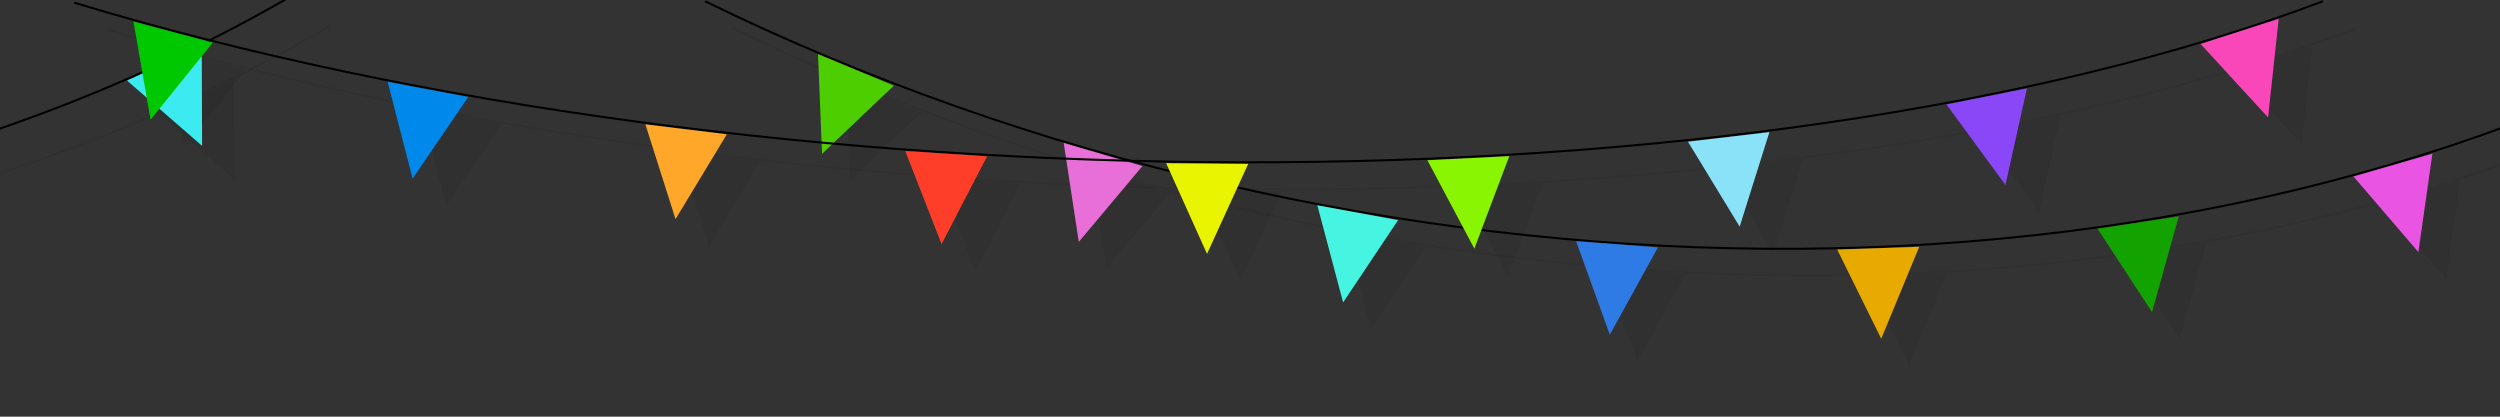 <?xml version="1.0" encoding="UTF-8" standalone="no"?>
<!-- © 2023 Achim Settelmeier -->

<svg
   inkscape:version="1.2.2 (b0a8486541, 2022-12-01)"
   sodipodi:docname="girlande.svg"
   id="svg5"
   version="1.1"
   viewBox="0 0 158.75 26.458"
   height="100"
   width="600"
   xmlns:inkscape="http://www.inkscape.org/namespaces/inkscape"
   xmlns:sodipodi="http://sodipodi.sourceforge.net/DTD/sodipodi-0.dtd"
   xmlns="http://www.w3.org/2000/svg"
   xmlns:svg="http://www.w3.org/2000/svg">
  <rect x="0" y="0" width="158.75" height="26.458" fill="#333333" stroke="none"/>
  <sodipodi:namedview
     id="namedview7"
     pagecolor="#ffffff"
     bordercolor="#666666"
     borderopacity="1.0"
     inkscape:pageshadow="2"
     inkscape:pageopacity="0.0"
     inkscape:pagecheckerboard="0"
     inkscape:document-units="mm"
     showgrid="false"
     units="px"
     height="200px"
     width="600px"
     inkscape:zoom="0.5"
     inkscape:cx="78.000001"
     inkscape:cy="312"
     inkscape:window-width="1920"
     inkscape:window-height="1181"
     inkscape:window-x="1920"
     inkscape:window-y="0"
     inkscape:window-maximized="0"
     inkscape:current-layer="layer8"
     inkscape:snap-others="false"
     inkscape:snap-nodes="false"
     inkscape:showpageshadow="2"
     inkscape:deskcolor="#d1d1d1" />
  <defs
     id="defs2" />
  <g
     inkscape:groupmode="layer"
     id="layer9"
     inkscape:label="Shadows"
     style="display:inline">
    <g
       inkscape:groupmode="layer"
       id="layer10"
       inkscape:label="Shadow 2 mirror"
       style="display:inline">
      <path
         d="M -110.211,1.609 C -68.763,21.884 -15.849,23.231 20.956,1.646"
         style="display:inline;fill:none;fill-rule:evenodd;stroke:#000000;stroke-width:0.131px;stroke-linecap:butt;stroke-linejoin:miter;stroke-opacity:0.063"
         id="path18624-9-7" />
      <path
         style="display:inline;fill:#000000;fill-opacity:0.063;fill-rule:evenodd;stroke:none;stroke-width:0.131px;stroke-linecap:butt;stroke-linejoin:miter;stroke-opacity:1"
         d="M 10.111,7.25 14.88,11.398 14.856,5.086 Z"
         id="path19968-2-4" />
      <path
         style="display:inline;fill:#000000;fill-opacity:0.063;fill-rule:evenodd;stroke:none;stroke-width:0.131px;stroke-linecap:butt;stroke-linejoin:miter;stroke-opacity:1"
         d="m -5.54,12.735 4.121,4.801 0.89,-6.246 z"
         id="path19966-2-5" />
      <path
         style="display:inline;fill:#000000;fill-opacity:0.063;fill-rule:evenodd;stroke:none;stroke-width:0.131px;stroke-linecap:butt;stroke-linejoin:miter;stroke-opacity:1"
         d="m -21.791,16.054 3.458,5.292 1.697,-6.075 z"
         id="path19964-8-2" />
      <path
         style="display:inline;fill:#000000;fill-opacity:0.063;fill-rule:evenodd;stroke:none;stroke-width:0.131px;stroke-linecap:butt;stroke-linejoin:miter;stroke-opacity:1"
         d="m -38.324,17.376 2.797,5.662 2.412,-5.838 z"
         id="path19962-9-5" />
      <path
         style="display:inline;fill:#000000;fill-opacity:0.063;fill-rule:evenodd;stroke:none;stroke-width:0.131px;stroke-linecap:butt;stroke-linejoin:miter;stroke-opacity:1"
         d="m -54.904,16.844 2.14,5.941 3.056,-5.545 z"
         id="path19960-7-4" />
      <path
         style="display:inline;fill:#000000;fill-opacity:0.063;fill-rule:evenodd;stroke:none;stroke-width:0.131px;stroke-linecap:butt;stroke-linejoin:miter;stroke-opacity:1"
         d="m -71.335,14.567 1.635,6.166 3.491,-5.225 z"
         id="path19958-3-7" />
      <path
         style="display:inline;fill:#000000;fill-opacity:0.063;fill-rule:evenodd;stroke:none;stroke-width:0.131px;stroke-linecap:butt;stroke-linejoin:miter;stroke-opacity:1"
         d="m -87.442,10.603 0.958,6.284 4.041,-4.812 z"
         id="path19956-6-4" />
      <path
         style="display:inline;fill:#000000;fill-opacity:0.063;fill-rule:evenodd;stroke:none;stroke-width:0.131px;stroke-linecap:butt;stroke-linejoin:miter;stroke-opacity:1"
         d="m -103.043,4.967 0.256,6.331 4.56,-4.33 z"
         id="path5935-1-1-4" />
    </g>
    <g
       inkscape:groupmode="layer"
       id="layer5"
       inkscape:label="Shadow 2"
       style="display:inline">
      <path
         d="M 46.532,1.78 C 87.98,22.055 140.894,23.401 177.699,1.816"
         style="opacity:1;fill:none;fill-rule:evenodd;stroke:#000000;stroke-width:0.131px;stroke-linecap:butt;stroke-linejoin:miter;stroke-opacity:0.063"
         id="path18624-9" />
      <path
         style="display:inline;opacity:1;fill:#000000;fill-opacity:0.063;fill-rule:evenodd;stroke:none;stroke-width:0.131px;stroke-linecap:butt;stroke-linejoin:miter;stroke-opacity:1"
         d="m 166.854,7.42 4.769,4.148 -0.024,-6.312 z"
         id="path19968-2" />
      <path
         style="display:inline;opacity:1;fill:#000000;fill-opacity:0.063;fill-rule:evenodd;stroke:none;stroke-width:0.131px;stroke-linecap:butt;stroke-linejoin:miter;stroke-opacity:1"
         d="m 151.203,12.906 4.121,4.801 0.89,-6.246 z"
         id="path19966-2" />
      <path
         style="display:inline;opacity:1;fill:#000000;fill-opacity:0.063;fill-rule:evenodd;stroke:none;stroke-width:0.131px;stroke-linecap:butt;stroke-linejoin:miter;stroke-opacity:1"
         d="m 134.952,16.224 3.458,5.292 1.697,-6.075 z"
         id="path19964-8" />
      <path
         style="display:inline;opacity:1;fill:#000000;fill-opacity:0.063;fill-rule:evenodd;stroke:none;stroke-width:0.131px;stroke-linecap:butt;stroke-linejoin:miter;stroke-opacity:1"
         d="m 118.419,17.547 2.797,5.662 2.412,-5.838 z"
         id="path19962-9" />
      <path
         style="display:inline;opacity:1;fill:#000000;fill-opacity:0.063;fill-rule:evenodd;stroke:none;stroke-width:0.131px;stroke-linecap:butt;stroke-linejoin:miter;stroke-opacity:1"
         d="m 101.84,17.014 2.14,5.941 3.056,-5.545 z"
         id="path19960-7" />
      <path
         style="display:inline;opacity:1;fill:#000000;fill-opacity:0.063;fill-rule:evenodd;stroke:none;stroke-width:0.131px;stroke-linecap:butt;stroke-linejoin:miter;stroke-opacity:1"
         d="m 85.409,14.737 1.635,6.166 3.491,-5.225 z"
         id="path19958-3" />
      <path
         style="display:inline;opacity:1;fill:#000000;fill-opacity:0.063;fill-rule:evenodd;stroke:none;stroke-width:0.131px;stroke-linecap:butt;stroke-linejoin:miter;stroke-opacity:1"
         d="m 69.302,10.773 0.958,6.284 4.041,-4.812 z"
         id="path19956-6" />
      <path
         style="display:inline;opacity:1;fill:#000000;fill-opacity:0.063;fill-rule:evenodd;stroke:none;stroke-width:0.131px;stroke-linecap:butt;stroke-linejoin:miter;stroke-opacity:1"
         d="m 53.701,5.138 0.256,6.331 4.56,-4.33 z"
         id="path5935-1-1" />
    </g>
    <g
       inkscape:groupmode="layer"
       id="layer3"
       inkscape:label="Shadow 1"
       style="display:inline">
      <path
         d="M 6.84,1.889 C 50.75,15.219 113.113,15.627 149.642,1.8"
         style="fill:none;fill-rule:evenodd;stroke:#000000;stroke-width:0.131px;stroke-linecap:butt;stroke-linejoin:miter;stroke-opacity:0.063"
         id="path1079-2" />
      <path
         style="fill:#000000;fill-opacity:0.063;fill-rule:evenodd;stroke:none;stroke-width:0.131px;stroke-linecap:butt;stroke-linejoin:miter;stroke-opacity:1"
         d="m 141.872,4.514 4.286,4.665 0.674,-6.263 z"
         id="path5943-7" />
      <path
         style="fill:#000000;fill-opacity:0.063;fill-rule:evenodd;stroke:none;stroke-width:0.131px;stroke-linecap:butt;stroke-linejoin:miter;stroke-opacity:1"
         d="m 125.736,8.355 3.745,5.11 1.364,-6.129 z"
         id="path5941-0" />
      <path
         style="fill:#000000;fill-opacity:0.063;fill-rule:evenodd;stroke:none;stroke-width:0.131px;stroke-linecap:butt;stroke-linejoin:miter;stroke-opacity:1"
         d="m 109.32,10.72 3.284,5.394 1.888,-6.003 z"
         id="path5939-9" />
      <path
         style="fill:#000000;fill-opacity:0.063;fill-rule:evenodd;stroke:none;stroke-width:0.131px;stroke-linecap:butt;stroke-linejoin:miter;stroke-opacity:1"
         d="m 92.774,11.897 2.982,5.613 2.219,-5.872 z"
         id="path5937-3" />
      <path
         style="fill:#000000;fill-opacity:0.063;fill-rule:evenodd;stroke:none;stroke-width:0.131px;stroke-linecap:butt;stroke-linejoin:miter;stroke-opacity:1"
         d="m 76.187,12.084 2.594,5.758 2.615,-5.714 z"
         id="path5935-6" />
      <path
         style="fill:#000000;fill-opacity:0.063;fill-rule:evenodd;stroke:none;stroke-width:0.131px;stroke-linecap:butt;stroke-linejoin:miter;stroke-opacity:1"
         d="m 59.618,11.312 2.307,5.912 2.889,-5.573 z"
         id="path5933-0" />
      <path
         style="fill:#000000;fill-opacity:0.063;fill-rule:evenodd;stroke:none;stroke-width:0.131px;stroke-linecap:butt;stroke-linejoin:miter;stroke-opacity:1"
         d="m 43.118,9.62 1.912,6.018 3.257,-5.386 z"
         id="path5931-6" />
      <path
         style="fill:#000000;fill-opacity:0.063;fill-rule:evenodd;stroke:none;stroke-width:0.131px;stroke-linecap:butt;stroke-linejoin:miter;stroke-opacity:1"
         d="m 26.752,6.919 1.582,6.147 3.536,-5.187 z"
         id="path5929-2" />
      <path
         style="fill:#000000;fill-opacity:0.063;fill-rule:evenodd;stroke:none;stroke-width:0.131px;stroke-linecap:butt;stroke-linejoin:miter;stroke-opacity:1"
         d="m 10.611,3.092 1.086,6.229 3.949,-4.891 z"
         id="path1317-6" />
    </g>
  </g>
  <g
     inkscape:groupmode="layer"
     id="layer4"
     inkscape:label="Group 2"
     style="display:inline">
    <g
       inkscape:groupmode="layer"
       id="layer8"
       inkscape:label="Garland 2 mirror">
      <path
         d="M -112.258,-0.525 C -70.81,19.75 -17.896,21.096 18.91,-0.489"
         style="display:inline;fill:none;fill-rule:evenodd;stroke:#000000;stroke-width:0.131px;stroke-linecap:butt;stroke-linejoin:miter;stroke-opacity:1"
         id="path18624-3" />
      <path
         style="display:inline;fill:#3cebef;fill-opacity:1;fill-rule:evenodd;stroke:none;stroke-width:0.131px;stroke-linecap:butt;stroke-linejoin:miter;stroke-opacity:1"
         d="m 8.065,5.115 4.769,4.148 -0.024,-6.312 z"
         id="path19968-6" />
      <path
         style="display:inline;fill:#e954e3;fill-opacity:1;fill-rule:evenodd;stroke:none;stroke-width:0.131px;stroke-linecap:butt;stroke-linejoin:miter;stroke-opacity:1"
         d="m -7.586,10.601 4.121,4.801 0.89,-6.246 z"
         id="path19966-1" />
      <path
         style="display:inline;fill:#13a300;fill-opacity:1;fill-rule:evenodd;stroke:none;stroke-width:0.131px;stroke-linecap:butt;stroke-linejoin:miter;stroke-opacity:1"
         d="m -23.837,13.919 3.458,5.292 1.697,-6.075 z"
         id="path19964-0" />
      <path
         style="display:inline;fill:#e9aa00;fill-opacity:1;fill-rule:evenodd;stroke:none;stroke-width:0.131px;stroke-linecap:butt;stroke-linejoin:miter;stroke-opacity:1"
         d="m -40.37,15.242 2.797,5.662 2.412,-5.838 z"
         id="path19962-6" />
      <path
         style="display:inline;fill:#2e7be6;fill-opacity:1;fill-rule:evenodd;stroke:none;stroke-width:0.131px;stroke-linecap:butt;stroke-linejoin:miter;stroke-opacity:1"
         d="m -56.95,14.709 2.14,5.941 3.056,-5.545 z"
         id="path19960-3" />
      <path
         style="display:inline;fill:#45f5e1;fill-opacity:1;fill-rule:evenodd;stroke:none;stroke-width:0.131px;stroke-linecap:butt;stroke-linejoin:miter;stroke-opacity:1"
         d="m -73.381,12.432 1.635,6.166 3.491,-5.225 z"
         id="path19958-2" />
      <path
         style="display:inline;fill:#e96fd8;fill-opacity:1;fill-rule:evenodd;stroke:none;stroke-width:0.131px;stroke-linecap:butt;stroke-linejoin:miter;stroke-opacity:1"
         d="m -89.488,8.468 0.958,6.284 4.041,-4.812 z"
         id="path19956-0" />
      <path
         style="display:inline;fill:#4cce00;fill-opacity:1;fill-rule:evenodd;stroke:none;stroke-width:0.131px;stroke-linecap:butt;stroke-linejoin:miter;stroke-opacity:1"
         d="m -105.089,2.833 0.256,6.331 4.56,-4.33 z"
         id="path5935-1-6" />
    </g>
    <g
       inkscape:groupmode="layer"
       id="layer6"
       inkscape:label="Garland 2"
       style="display:inline">
      <path
         d="M 44.775,0.08 C 86.223,20.355 139.137,21.702 175.942,0.117"
         style="fill:none;fill-rule:evenodd;stroke:#000000;stroke-width:0.131px;stroke-linecap:butt;stroke-linejoin:miter;stroke-opacity:1"
         id="path18624" />
      <path
         style="display:inline;fill:#3cebef;fill-opacity:1;fill-rule:evenodd;stroke:none;stroke-width:0.131px;stroke-linecap:butt;stroke-linejoin:miter;stroke-opacity:1"
         d="m 165.097,5.721 4.769,4.148 -0.024,-6.312 z"
         id="path19968" />
      <path
         style="display:inline;fill:#e954e3;fill-opacity:1;fill-rule:evenodd;stroke:none;stroke-width:0.131px;stroke-linecap:butt;stroke-linejoin:miter;stroke-opacity:1"
         d="m 149.446,11.206 4.121,4.801 0.89,-6.246 z"
         id="path19966" />
      <path
         style="display:inline;fill:#13a300;fill-opacity:1;fill-rule:evenodd;stroke:none;stroke-width:0.131px;stroke-linecap:butt;stroke-linejoin:miter;stroke-opacity:1"
         d="m 133.195,14.525 3.458,5.292 1.697,-6.075 z"
         id="path19964" />
      <path
         style="display:inline;fill:#e9aa00;fill-opacity:1;fill-rule:evenodd;stroke:none;stroke-width:0.131px;stroke-linecap:butt;stroke-linejoin:miter;stroke-opacity:1"
         d="m 116.662,15.847 2.797,5.662 2.412,-5.838 z"
         id="path19962" />
      <path
         style="display:inline;fill:#2e7be6;fill-opacity:1;fill-rule:evenodd;stroke:none;stroke-width:0.131px;stroke-linecap:butt;stroke-linejoin:miter;stroke-opacity:1"
         d="m 100.083,15.315 2.14,5.941 3.056,-5.545 z"
         id="path19960" />
      <path
         style="display:inline;fill:#45f5e1;fill-opacity:1;fill-rule:evenodd;stroke:none;stroke-width:0.131px;stroke-linecap:butt;stroke-linejoin:miter;stroke-opacity:1"
         d="m 83.652,13.038 1.635,6.166 3.491,-5.225 z"
         id="path19958" />
      <path
         style="display:inline;fill:#e96fd8;fill-opacity:1;fill-rule:evenodd;stroke:none;stroke-width:0.131px;stroke-linecap:butt;stroke-linejoin:miter;stroke-opacity:1"
         d="m 67.545,9.074 0.958,6.284 4.041,-4.812 z"
         id="path19956" />
      <path
         style="display:inline;fill:#4cce00;fill-opacity:1;fill-rule:evenodd;stroke:none;stroke-width:0.131px;stroke-linecap:butt;stroke-linejoin:miter;stroke-opacity:1"
         d="m 51.944,3.438 0.256,6.331 4.56,-4.33 z"
         id="path5935-1" />
    </g>
  </g>
  <g
     inkscape:groupmode="layer"
     id="layer7"
     inkscape:label="Group 1"
     style="display:inline">
    <g
       inkscape:label="Garland 1"
       inkscape:groupmode="layer"
       id="layer1"
       style="display:inline">
      <path
         d="M 4.705,0.167 C 48.615,13.498 110.977,13.905 147.507,0.078"
         style="fill:none;fill-rule:evenodd;stroke:#000000;stroke-width:0.131px;stroke-linecap:butt;stroke-linejoin:miter;stroke-opacity:1"
         id="path1079" />
      <path
         style="fill:#f947ba;fill-opacity:1;fill-rule:evenodd;stroke:none;stroke-width:0.131px;stroke-linecap:butt;stroke-linejoin:miter;stroke-opacity:1"
         d="m 139.737,2.792 4.286,4.665 0.674,-6.263 z"
         id="path5943" />
      <path
         style="fill:#8a47f8;fill-opacity:1;fill-rule:evenodd;stroke:none;stroke-width:0.131px;stroke-linecap:butt;stroke-linejoin:miter;stroke-opacity:1"
         d="m 123.601,6.633 3.745,5.11 1.364,-6.129 z"
         id="path5941" />
      <path
         style="fill:#8ae2f8;fill-opacity:1;fill-rule:evenodd;stroke:none;stroke-width:0.131px;stroke-linecap:butt;stroke-linejoin:miter;stroke-opacity:1"
         d="m 107.185,8.998 3.284,5.394 1.888,-6.003 z"
         id="path5939" />
      <path
         style="fill:#8af500;fill-opacity:1;fill-rule:evenodd;stroke:none;stroke-width:0.131px;stroke-linecap:butt;stroke-linejoin:miter;stroke-opacity:1"
         d="m 90.639,10.175 2.982,5.613 2.219,-5.872 z"
         id="path5937" />
      <path
         style="fill:#e9f500;fill-opacity:1;fill-rule:evenodd;stroke:none;stroke-width:0.131px;stroke-linecap:butt;stroke-linejoin:miter;stroke-opacity:1"
         d="m 74.052,10.362 2.594,5.758 2.615,-5.714 z"
         id="path5935" />
      <path
         style="fill:#ff3e29;fill-opacity:1;fill-rule:evenodd;stroke:none;stroke-width:0.131px;stroke-linecap:butt;stroke-linejoin:miter;stroke-opacity:1"
         d="m 57.483,9.59 2.307,5.912 2.889,-5.573 z"
         id="path5933" />
      <path
         style="fill:#ffa729;fill-opacity:1;fill-rule:evenodd;stroke:none;stroke-width:0.131px;stroke-linecap:butt;stroke-linejoin:miter;stroke-opacity:1"
         d="M 40.983,7.898 42.895,13.916 46.152,8.53 Z"
         id="path5931" />
      <path
         style="fill:#0088eb;fill-opacity:1;fill-rule:evenodd;stroke:none;stroke-width:0.131px;stroke-linecap:butt;stroke-linejoin:miter;stroke-opacity:1"
         d="m 24.617,5.197 1.582,6.147 3.536,-5.187 z"
         id="path5929" />
      <path
         style="fill:#00c800;fill-opacity:1;fill-rule:evenodd;stroke:none;stroke-width:0.131px;stroke-linecap:butt;stroke-linejoin:miter;stroke-opacity:1"
         d="M 8.476,1.37 9.562,7.6 13.511,2.709 Z"
         id="path1317" />
    </g>
  </g>
</svg>
